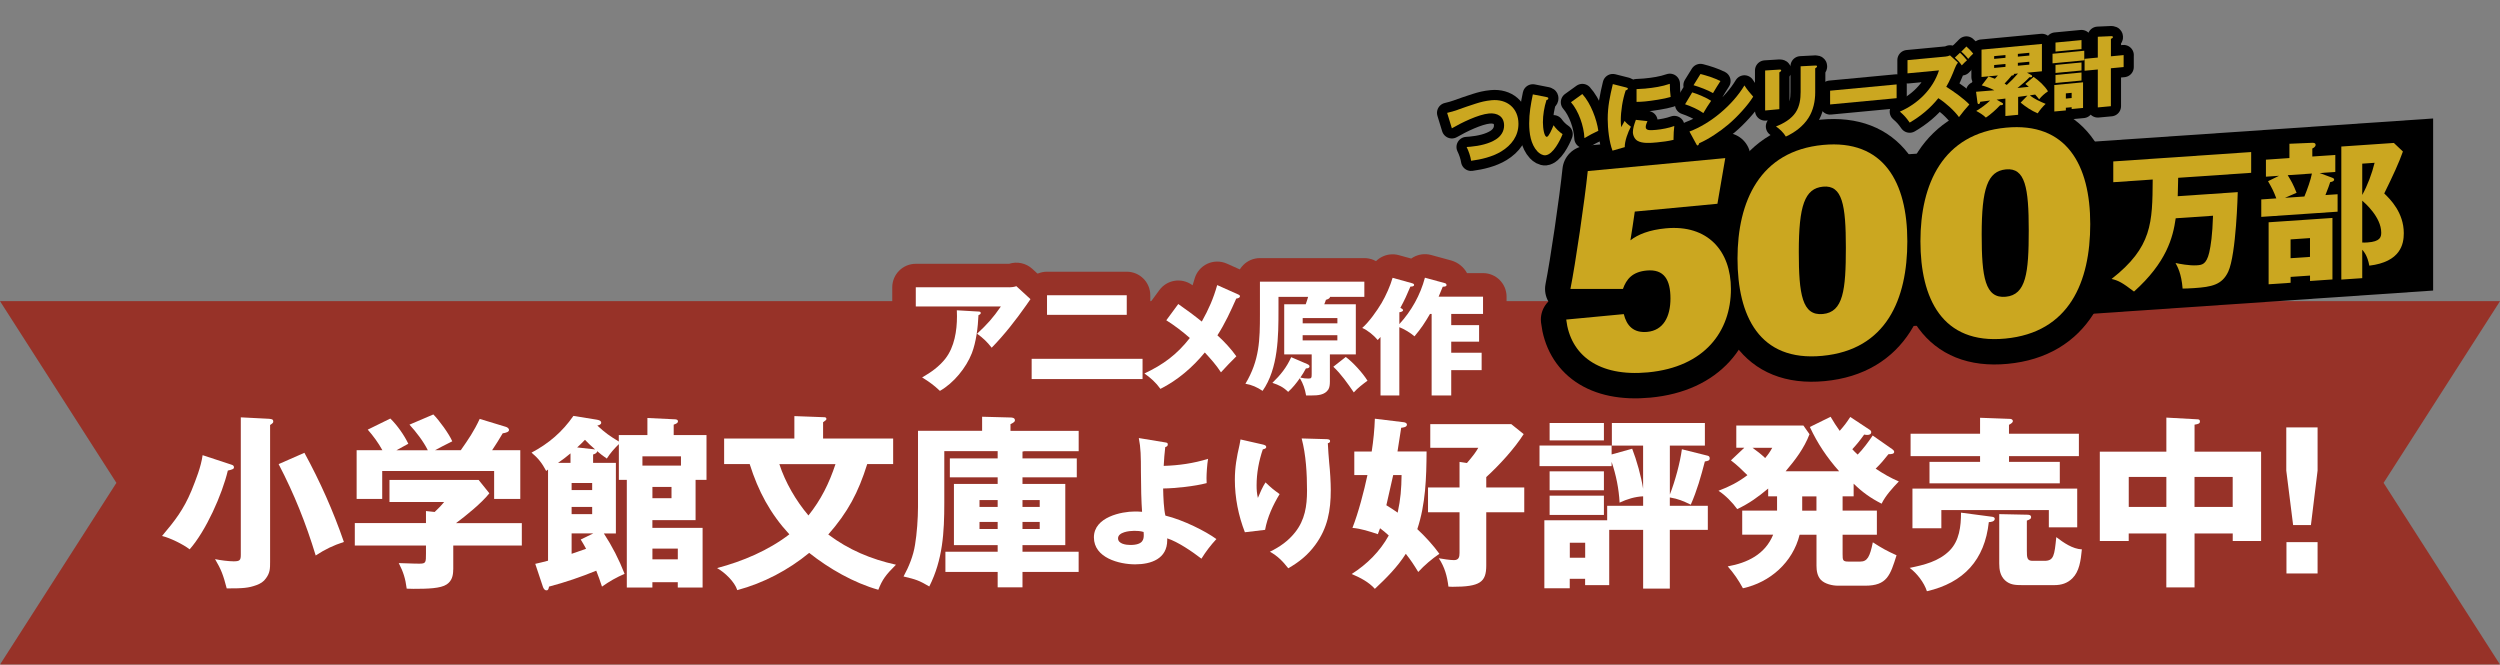 <?xml version="1.0" encoding="UTF-8"?><svg id="_レイヤー_2" xmlns="http://www.w3.org/2000/svg" width="697.98" height="185.54" viewBox="0 0 697.98 185.54"><rect x="0" y="0" width="697.98" height="185.54" fill="#808080" stroke="none"/><defs><style>.cls-1{stroke-width:5.67px;}.cls-1,.cls-2{fill:none;stroke:#000;stroke-linecap:round;stroke-linejoin:round;}.cls-2{stroke-width:14.17px;}.cls-3{fill:#fff;}.cls-4{fill:#cba720;}.cls-5{fill:#cba720;}.cls-6{fill:#973228;}</style></defs><polygon class="cls-6" points="697.98 185.54 348.99 185.54 0 185.54 32.5 134.81 0 84.08 348.99 84.08 697.98 84.08 665.48 134.81 697.98 185.54"/><path class="cls-6" d="M262.42,115.7c-1.63,0-3.25-.61-4.5-1.78-1.27-1.19-2.16-1.86-3.96-2.99-1.96-1.23-3.14-3.4-3.08-5.72s1.32-4.43,3.34-5.57c2.16-1.22,3.62-2.37,4.58-3.61.69-.89,1.2-2.23,1.5-3.88h-4.62c-3.63,0-6.57-2.94-6.57-6.57v-5.36c0-3.63,2.94-6.57,6.57-6.57h26.06c2.25-.72,4.72-.19,6.47,1.41l3.94,3.62c2.48,2.28,2.84,6.07.81,8.77-.26.35-.59.83-1,1.45-.03.04-.06.08-.08.12-3.45,4.94-6.92,9.2-10.32,12.66-1.32,1.35-3.15,2.06-5.06,1.96-.09,0-.17-.01-.26-.02-2.45,4.66-6.33,8.81-10.6,11.22-1.01.57-2.12.85-3.23.85h.01Z"/><path class="cls-6" d="M318.99,112.4h-30.96c-3.63,0-6.57-2.94-6.57-6.57v-5.65c0-3.63,2.94-6.57,6.57-6.57h1.05c-1.99-1.13-3.33-3.27-3.33-5.71v-5.47c0-3.63,2.94-6.57,6.57-6.57h22.26c3.63,0,6.57,2.94,6.57,6.57v5.47c0,2.45-1.34,4.58-3.33,5.71h1.16c3.63,0,6.57,2.94,6.57,6.57v5.65c0,3.63-2.94,6.57-6.57,6.57h0Z"/><path class="cls-6" d="M324,115.13c-2.08,0-4.1-.98-5.37-2.77-.67-.94-1.62-1.85-2.83-2.68-1.94-1.33-3.02-3.6-2.83-5.95s1.62-4.41,3.76-5.41c2.15-1.01,3.94-2.05,5.53-3.25-.04-.02-.08-.05-.11-.07-1.55-.97-2.63-2.54-2.97-4.33-.34-1.8.08-3.65,1.16-5.13l3.34-4.54c2.11-2.88,6.13-3.54,9.06-1.5.07.05.14.1.22.15.2-.59.38-1.2.56-1.83.52-1.84,1.81-3.36,3.53-4.17s3.72-.83,5.47-.05l5.89,2.63c2.74,1.25,4.36,3.67,4.36,6.5,0,2.18-.95,4.09-2.54,5.4-.69,1.52-1.39,2.99-2.14,4.44.84.96,1.69,2.01,2.48,3.12,1.86,2.64,1.54,6.24-.77,8.49-1.49,1.46-2.61,2.65-4.04,4.21-1.38,1.5-3.38,2.28-5.4,2.11-1.7-.14-3.26-.94-4.38-2.21-2.83,2.49-5.88,4.57-9.03,6.15-.94.47-1.94.69-2.93.69h-.02ZM344.42,76.82h0Z"/><path class="cls-6" d="M366.15,116.98h-1.49c-1.35,0-2.62-.41-3.68-1.13-1.75.36-3.6,0-5.11-1.07-2.13,1.26-4.88,1.26-7.05-.23-.77-.52-1.44-.82-2.13-.93-2.15-.34-4-1.74-4.92-3.71s-.8-4.28.32-6.15c2.97-4.95,3.11-9.12,3.11-16.08v-9.05c0-3.63,2.94-6.57,6.57-6.57h29.15c3.63,0,6.57,2.94,6.57,6.57v4.26c0,2.04-.93,3.85-2.38,5.06v10.99c0,.24-.01.48-.04.72.9,1.08,1.71,2.18,2.33,3.18,1.81,2.94,1.04,6.77-1.76,8.79-1.48,1.06-2.38,1.87-2.73,2.27-1.34,1.53-3.32,2.34-5.34,2.22-1.29-.08-2.51-.54-3.53-1.29-2.9,2.16-6.37,2.16-7.89,2.16h0Z"/><path class="cls-6" d="M405.17,116.98h-5.47c-1.75,0-3.33-.68-4.51-1.79-1.18,1.11-2.76,1.79-4.51,1.79h-5.25c-3.63,0-6.57-2.94-6.57-6.57v-12.02c-.43-.38-.86-.68-1.08-.77-2.1-.88-3.59-2.77-3.95-5.02-.36-2.24.47-4.51,2.18-6,1.03-.89,2.86-3.3,4.08-5.37.92-1.57,1.93-3.88,2.4-5.49,1-3.45,4.6-5.46,8.07-4.5l3.44.95c.17-.12.35-.24.54-.35,1.52-.87,3.32-1.11,5.01-.65l5.61,1.53c1.96.56,3.52,1.87,4.42,3.53h4.47c3.63,0,6.57,2.94,6.57,6.57v4.83c0,1.35-.41,2.6-1.1,3.64v4.21c.46.89.71,1.91.71,2.98v4.86c0,3.63-2.94,6.57-6.57,6.57h-1.92v.5c0,3.63-2.94,6.57-6.57,6.57h0Z"/><path class="cls-3" d="M281.77,80.22c.64,0,1.38-.11,1.99-.32l3.94,3.62c-.32.43-.71.99-1.21,1.74-2.81,4.01-6.11,8.24-9.62,11.82-1.28-1.63-2.38-2.7-4.08-3.91,2.8-2.59,4.47-4.44,6.64-7.6h-23.75v-5.36h26.1-.01ZM273.18,86.97c.39.04.64.07.64.43,0,.32-.39.5-.64.6-.14,3.34-.64,7.49-1.85,10.62-1.6,4.08-5.08,8.34-8.91,10.51-1.7-1.6-2.98-2.52-4.97-3.76,2.45-1.38,4.79-3.05,6.53-5.29,2.49-3.23,3.2-7.74,3.2-11.75,0-.57,0-1.14-.04-1.7l6.04.35h0Z"/><path class="cls-3" d="M318.99,100.18v5.65h-30.96v-5.65h30.96ZM314.58,82.43v5.47h-22.26v-5.47h22.26Z"/><path class="cls-3" d="M339.83,79.59l5.89,2.63c.39.18.46.32.46.5,0,.46-.71.6-1.03.64-1.6,3.59-3.12,6.92-5.26,10.26,1.92,1.74,3.83,3.8,5.29,5.86-1.56,1.53-2.77,2.8-4.3,4.47-1.35-2.09-2.84-3.73-4.51-5.54-3.37,4.12-7.63,7.78-12.39,10.16-1.21-1.71-2.77-3.12-4.47-4.3,5.22-2.45,9.09-5.29,12.68-9.91-2.06-1.81-4.3-3.52-6.57-4.94l3.34-4.54c2.24,1.56,4.47,3.2,6.57,4.9,1.92-3.44,3.23-6.39,4.3-10.19h0Z"/><path class="cls-3" d="M371.29,106.61c0,.67-.07,1.56-.43,2.13-.99,1.56-2.95,1.67-4.72,1.67h-1.49c-.32-1.81-.78-3.23-1.74-4.83-.96,1.38-2.02,2.7-3.27,3.83-1.38-1.35-2.59-1.92-4.4-2.52,2.27-2.2,3.94-4.26,5.25-7.17l4.47,1.92c.25.11.64.28.64.64,0,.5-.6.6-.99.57-.5.92-.96,1.7-1.56,2.56.85.21,1.38.28,2.27.28.82,0,.89-.21.89-1.28v-5.47h-7.67v-13.99h6c.25-.67.46-1.31.67-2.06h-8.27v3.59c0,7.39-.04,16.37-4.44,22.65-1.46-.99-3.02-1.7-4.79-1.99,3.94-6.57,4.05-12.21,4.05-19.46v-9.05h29.15v4.26h-9.59c0,.43-.64.67-1.14.82-.14.46-.28.82-.46,1.24h8.81v13.99h-7.24v7.67h0ZM373.39,90.27v-1.46h-9.69v1.46h9.69ZM363.69,93.58v1.46h9.69v-1.46h-9.69ZM381.8,106.29c-1.14.82-2.81,2.09-3.83,3.27-1.67-2.45-3.55-5.15-5.72-7.17l3.48-2.73c2.02,1.49,4.76,4.51,6.07,6.64h0Z"/><path class="cls-3" d="M397.82,77.53l5.61,1.53c.25.07.43.28.43.53,0,.32-.28.43-1.06.46-.14.39-.96,2.38-1.14,2.77h12.39v4.83h-8.88v3.12h7.78v4.62h-7.78v3.09h8.49v4.86h-8.49v7.07h-5.47v-22.76h-.46c-1.42,2.45-2.49,4.08-4.33,6.25-1.14-.99-2.84-2.02-4.23-2.56v19.07h-5.25v-16.33c-.18.21-.5.57-.78.85-1.07-1.28-2.8-2.73-4.33-3.37,1.88-1.63,4.15-4.83,5.43-7,1.17-1.99,2.42-4.79,3.05-7l5.5,1.53c.25.07.5.18.5.46,0,.46-.71.46-1.03.46-.92,2.2-1.63,3.8-2.8,5.93l.25.14c.43.25.5.39.5.53,0,.39-.75.53-1.03.57v3.3c3.37-3.66,5.86-8.13,7.14-12.96h-.01Z"/><path class="cls-3" d="M64.6,129.73c.36.1.72.26.72.72s-.31.62-1.71.93c-1.6,6.73-6.11,16.82-10.66,21.99-1.81-1.4-5.49-3.21-7.71-3.73,3.67-4.35,6-7.35,8.23-12.68,1.24-3.1,2.64-6.57,3.1-9.88l8.02,2.64h.01ZM75.26,116.95c.57.05,1.03.1,1.03.72,0,.36-.1.47-.88.98v38.24c0,1.81,0,3-1.14,4.55-.67.98-1.55,1.5-2.64,1.91-2.28.83-3.73.93-8.33.93-.98-3.78-1.55-5.28-3.26-8.18,1.35.31,3.83.62,5.17.62,1.76,0,2.02-.31,2.02-1.86v-38.34l8.02.41v.02ZM84.99,126.42c4.35,7.97,8.07,16.3,11.02,24.89-3,.98-5.17,2.02-7.87,3.78-2.74-9-6-17.18-10.35-25.51l7.19-3.16h.01Z"/><path class="cls-3" d="M126.53,159.02c0,1.71-.36,3.16-1.81,4.14-1.66,1.14-5.33,1.24-9.26,1.24-.67,0-.83,0-1.91-.05-.36-2.79-.93-4.66-2.22-7.14,4.6.16,4.97.16,5.74.16,1.86,0,1.86-.31,1.86-2.9v-2.17h-19.87v-6.26h19.87v-3.36l2.43.26c.93-.88,1.81-1.76,2.64-2.79h-15.26v-6.16h24.89l3,3.73c-2.12,2.69-6.52,6.26-9.31,8.33h18.37v6.26h-19.14v6.73l-.02-.02ZM119.44,125.7c-1.19-2.43-3.26-5.12-5.12-7.14l6.67-2.85c1.6,1.6,4.4,5.43,5.28,7.5-1.76.88-4.09,2.07-4.81,2.48h7.19c2.17-3.1,3.67-5.28,5.28-8.74l7.3,2.22c.36.1.88.41.88.88,0,.52-.78.78-1.76.93-1.04,1.76-1.81,3-2.95,4.71h7.86v13.61h-7.3v-7.81h-31.25v7.81h-7.14v-13.61h7.19c-1.14-2.07-2.54-3.98-4.09-5.74l6.31-3.1c1.92,1.86,3.88,4.66,5.02,7.04-1.19.62-2.23,1.19-3.31,1.81h8.75Z"/><path class="cls-3" d="M172.78,121.46h7.97v-4.76l7.55.36c.36,0,.98.05.98.57,0,.47-.47.67-1.19.93v2.9h9.16v12.52h-3.05v11.23h-12.06v2.17h14.02v16.66h-6.93v-1.5h-7.09v1.5h-7.14v-30.06h-2.22v-9.99c-1.35,1.34-2.33,2.43-3.36,4.04-.98-.67-1.81-1.29-2.69-2.07-.05.57-.67.78-1.14.93v2.33h6.36v19.71h-3.36c2.33,3.57,4.24,7.3,5.79,11.28-2.38,1.04-4.19,2.07-6.31,3.57-.47-1.5-1.04-3-1.6-4.45-4.29,1.76-8.69,3.26-13.2,4.45-.05.41-.15,1.04-.67,1.04-.62,0-.88-.57-1.04-1.04l-2.12-6.36c1.19-.26,2.43-.57,3.57-.88v-25.46c-.16.1-.36.26-.52.41-1.14-2.17-2.23-3.57-4.09-5.12,4.81-2.54,8.59-5.79,11.69-10.25l6.47,1.04c.67.1,1.29.31,1.29.88,0,.52-.67.67-1.09.78,2.33,2.12,3.31,2.79,6,4.45v-1.81h.02ZM155.81,129.22h3.47v-2.64c-1.29,1.09-2.07,1.66-3.47,2.64ZM165.33,136.82v-1.97h-5.74v1.97h5.74ZM159.59,141.53v2.02h5.74v-2.02h-5.74ZM159.59,148.93v5.69c1.29-.47,2.64-.93,4.04-1.4-.47-.88-1.03-1.86-1.5-2.59l3.52-1.71h-6.06ZM163.31,122.8c-.67.72-1.6,1.6-2.17,2.12l4.19.46c.16,0,.57.05.83.1-.98-.83-1.97-1.76-2.85-2.69h0ZM190.12,129.99v-2.59h-10.76v2.59h10.76ZM182.15,139.1h5.33v-3.16h-5.33v3.16ZM189.24,153.17h-7.09v3h7.09v-3Z"/><path class="cls-3" d="M250.14,157.67c-2.85,2.85-3.78,4.09-4.92,6.99-6.83-1.92-13.76-5.9-19.3-10.3-5.85,4.81-12.73,8.43-20.08,10.4-.72-2.33-3.52-4.97-5.64-6.16,7.09-1.86,14.33-4.92,20.18-9.42-5.38-5.85-8.69-12.06-11.07-19.61h-7.14v-7.14h19.61v-6.26l8.28.31c.31,0,.67.05.67.47,0,.26-.16.41-.93.93v4.55h19.56v7.14h-7.24c-2.48,7.92-5.38,13.4-10.87,19.66,5.74,4.29,11.9,6.88,18.89,8.43h0ZM233.27,129.58h-15.68c1.66,5.12,4.66,10.25,8.12,14.33,3.52-4.4,5.79-9,7.55-14.33h.01Z"/><path class="cls-3" d="M285.47,126.06v1.92h15.16v5.28h-15.16v1.86h11.95v17.07h-11.95v1.86h15.68v5.64h-15.68v4.29h-6.93v-4.29h-14.59v-5.64h14.59v-1.86h-12.21v-17.07h12.21v-1.86h-13.35v-5.28h13.35v-2.02h-14.9v14.44c0,8.23-.41,15.83-4.19,23.34-2.9-1.71-3.73-1.97-7.19-2.79,1.5-2.74,2.74-5.79,3.21-8.85.52-3.05.83-7.45.83-10.55v-21.27h17.9v-3.93l7.92.21c.52,0,1.24.1,1.24.78,0,.31-.16.57-1.24,1.09v1.86h19.04v5.69h-15.21c-.1,0-.36.05-.47.1v-.02ZM278.54,139.62h-5.07v1.92h5.07v-1.92ZM273.47,145.72v1.97h5.07v-1.97h-5.07ZM290.28,141.53v-1.92h-4.81v1.92h4.81ZM285.47,147.69h4.81v-1.97h-4.81v1.97Z"/><path class="cls-3" d="M325.37,143.95c5.01,1.22,11.28,4.38,14.24,6.55-1.58,1.7-2.96,3.51-4.18,5.48-2.56-1.97-6.51-4.69-9.55-5.68v.51c0,5.21-4.5,6.75-8.95,6.75s-11.52-1.81-11.52-7.53,7.81-7.22,11.36-7.22c.63,0,1.22,0,2.09.08-.2-2.64-.32-7.14-.32-11.08,0-4.34-.04-6.75-.59-9.51l7.42,1.22c.43.08.67.12.67.55,0,.51-.32.63-.71.75-.2,1.74-.35,3.47-.43,5.25,4.18-.12,8.36-.71,12.38-1.97-.28,1.62-.43,4.26-.43,5.44,0,.32,0,.67.04,1.34-3.27.87-8.72,1.46-12.15,1.5.04,2.49.2,5.88.63,7.57h0ZM316.57,148.21c-1.3,0-4.42.35-4.42,2.09,0,1.58,2.29,1.85,3.43,1.85,3.67,0,3.75-1.66,3.75-2.84,0-.2,0-.43-.04-.79-.95-.28-1.77-.32-2.72-.32h0Z"/><path class="cls-3" d="M352.42,124.07c.71.16,1.1.32,1.1.71,0,.47-.55.59-.95.67-1.1,3.2-1.74,6.67-1.74,10.06,0,1.34.08,2.21.36,3.51.55-1.34,1.34-3.16,2.13-4.34,1.62,1.54,2.13,1.97,3.94,3.27-1.85,3.04-3.43,6.47-4.06,9.98l-5.64.67c-1.81-4.65-2.8-9.66-2.8-14.63,0-3.51.51-6.35,1.3-9.74.12-.55.2-.99.28-1.54l6.07,1.38h.01ZM370.44,122.61c.63.04.91.16.91.55s-.32.51-.63.59c.08,1.85.24,3.79.39,5.56.24,2.17.43,5.4.43,7.5,0,5.76-.87,10.61-4.34,15.34-2.09,2.84-4.5,4.77-7.53,6.51-1.46-1.89-3-3.47-5.13-4.62,2.76-1.34,5.13-3,7.06-5.44,2.72-3.43,3.31-7.34,3.31-11.6,0-4.73-.28-9.98-1.5-14.59l7.02.2h.01Z"/><path class="cls-3" d="M401.86,154.62c-2.12,1.45-4.14,3.16-5.9,5.07-1.19-1.97-2.07-3.31-3.47-5.07-2.33,3.67-5.43,6.78-8.64,9.78-1.71-1.92-4.14-3.16-6.47-4.14,4.29-2.74,7.86-6.26,10.35-10.76-.78-.72-1.6-1.4-2.43-2.02-.21.52-.52,1.34-.62,1.66-2.33-.78-4.66-1.55-7.09-1.76,1.66-4.19,3.26-10.35,4.19-14.75h-3.67v-6.57h4.86c.47-3.05.78-6.11.88-9.16l8.07.98c.36.05.88.21.88.67,0,.72-1.09.83-1.6.88-.21,1.5-.67,4.45-1.03,6.62h8.12c-.05,7.35-.26,14.64-2.59,21.68,2.12,1.97,4.45,4.5,6.16,6.88h0ZM391.3,132.63h-2.33c-.26,1.24-1.45,6.47-1.91,8.43.78.47,2.54,1.6,3.16,2.07.83-3.88,1.03-6.57,1.09-10.5h-.01ZM414.95,136.1h10.61v6.93h-10.61v14.85c0,4.66-1.71,5.95-9.47,5.95-.26,0-.31,0-1.09-.05-.36-2.9-1.03-5.43-2.69-7.92,1.09.21,3.21.52,4.24.52,1.35,0,1.55-.88,1.55-2.02v-11.33h-8.8v-6.93h8.8v-7.14l2.07.31c1.97-2.33,2.38-2.9,3.16-4.24h-13.4v-6.62h22.61l3.47,2.79c-2.64,4.14-6.83,8.69-10.45,12v2.9h0Z"/><path class="cls-3" d="M458.77,124.4h-8.75v-6.31h25.97v6.31h-9.78v13.66c1.45-3.67,2.85-8.85,3.36-12.63l7.24,1.81c.41.1.52.41.52.72,0,.62-.41.72-1.35.88-1.09,4.19-2.17,8.07-3.93,12.06-2.17-1.04-3.42-1.6-5.85-2.02v2.33h10.61v6.73h-10.61v16.4h-7.45v-16.4h-9.47v15.42h-6.73v-1.76h-4.29v2.64h-7.09v-18.99h17.54v-4.04h10.04v-2.64c-2.28.1-4.5.78-6.57,1.76-.21-3.88-.98-7.71-2.23-11.38v1.19h-20.13v-5.74h20.13v2.48l5.74-1.6c1.24,3.16,2.54,7.81,3.05,11.18v-12.06h.03ZM447.8,118.09v4.86h-15.16v-4.86h15.16ZM447.8,131.6v5.28h-15.16v-5.28h15.16ZM447.8,138.38v5.38h-15.16v-5.38h15.16ZM442.57,151.52h-4.29v4.19h4.29v-4.19Z"/><path class="cls-3" d="M517.49,138.58h-3.05v3.98h9.57v6.73h-9.57v5.43c0,1.71.05,2.07,1.66,2.07h3.26c1.97,0,2.69-1.29,3.52-5.38,2.59,1.66,3.78,2.33,6.62,3.62-1.76,5.59-2.64,8.49-8.74,8.49h-7.61c-1.55,0-3.67-.47-4.81-1.66-.98-1.09-1.19-2.54-1.19-3.93v-8.64h-4.71c-1.91,7.71-8.23,13.3-15.83,14.95-1.24-2.28-2.54-4.19-4.24-6.11,5.48-.98,10.45-3.36,12.68-8.85h-8.64v-6.73h9.73v-3.98h-2.48v-2.17c-2.85,2.38-5.28,4.14-8.64,5.74-1.29-1.81-3.31-3.88-5.23-5.12,3.1-1.19,5.38-2.33,8.07-4.35-1.5-1.5-2.9-2.85-4.6-4.14l3.73-3.52h-2.23v-6.21h18.73l1.71,2.43c-1.5,3.93-3.98,7.19-6.67,10.35h14.95c-3.36-3.78-6.05-7.76-8.18-12.37l5.79-2.85c.83,1.4,1.6,2.64,2.54,3.93,1.4-1.6,1.86-2.22,2.95-3.88l5.33,3.52c.31.21.52.36.52.72,0,.62-.57.78-1.14.78-.26,0-.62-.05-.83-.1-1.14,1.6-1.97,2.64-3.31,4.09.46.52.93.98,1.5,1.5,1.4-1.4,3.1-3.67,4.19-5.33l5.48,3.83c.21.16.52.41.52.72,0,.57-.62.67-1.6.67-1.19,1.5-2.17,2.69-3.57,4.04,2.12,1.4,4.14,2.59,6.47,3.57-1.71,1.76-3.73,3.98-4.81,6.21-3.05-1.55-5.38-3.21-7.81-5.59v3.52l-.03.02ZM494.78,125.03h-5.48c1.24.88,2.43,1.81,3.52,2.85.83-.98,1.35-1.71,1.97-2.85h0ZM503.16,142.57h3.98v-3.98h-3.98v3.98Z"/><path class="cls-3" d="M544.29,153.74c2.74-2.74,3.21-6.78,3.21-10.61l8.64,1.14c.36.05.78.16.78.57,0,.78-1.09.93-1.66.93-1.14,10.56-6.99,16.92-17.28,19.3-.78-2.43-2.79-5.02-4.81-6.52,4.04-.83,8.12-1.81,11.12-4.81h0ZM580.41,121.09v6.26h-19.51v1.6h14.18v6h-36.38v-6h14.12v-1.6h-19.4v-6.26h19.4v-4.45l8.38.31c.36,0,.78.21.78.62,0,.36-.41.67-1.09,1.04v2.48h19.52ZM579.94,136.41v10.81h-7.92v-4.81h-30.01v5.07h-8.07v-11.07h46ZM578.6,161.45c-1.4,1.4-3.1,1.91-5.02,1.91h-9.05c-1.81,0-3.36-.05-4.76-1.35-1.34-1.29-1.6-2.95-1.6-4.71v-13.76l7.71.16c.52,0,1.19.05,1.19.67,0,.47-.26.62-1.19.98v8.33c0,2.02.05,2.9,1.6,2.9h3.31c2.64,0,2.79-1.5,3.31-6.62,2.02,1.55,4.55,3.31,7.14,3.42-.31,3.21-.72,6.16-2.64,8.07h0Z"/><path class="cls-3" d="M612.69,163.99h-7.87v-15.06h-10.5v2.12h-8.07v-24.94h18.58v-9.52l8.54.47c.36,0,.83,0,.83.62,0,.52-.36.72-1.5.88v7.55h18.58v24.94h-7.92v-2.12h-10.66v15.06h-.01ZM604.83,133.15h-10.5v8.38h10.5v-8.38ZM623.35,141.53v-8.38h-10.66v8.38h10.66Z"/><path class="cls-3" d="M647.05,131.39l-1.86,15.21h-4.97l-1.91-15.21v-12.06h8.74v12.06h0ZM647.05,151.36v8.74h-8.69v-8.74h8.69Z"/><polygon points="679.31 81.12 436.21 97.67 436.21 49.63 679.31 33.08 679.31 81.12"/><path class="cls-5" d="M624.76,53.64c0,.25-.42,17.38-2.65,22.2-1.72,3.69-4.62,4.26-9.46,4.59-1.43.1-2.35.12-3.28.14-.34-4.22-1.43-6.12-1.98-7.14,1.09.22,3.87.79,5.97.64,1.35-.09,2.65-.18,3.45-3.6.42-1.88.88-4.73,1.05-10.24l-10.42.71c-.76,5.43-2.61,12.36-11.64,20.46-3.24-2.47-4.33-3.07-6.26-3.52,11.35-8.88,11.39-15.69,11.48-27.76l-11.01.75v-5.8l38.5-2.62v5.8l-20.38,1.39c-.08,4.29-.13,4.8-.13,5.14l16.77-1.14h0Z"/><path class="cls-5" d="M652,43.26v4.75l-4.37.3,3.32,1.24c.42.14.72.29.72.58,0,.42-.46.62-1.09.71-.29.86-.55,1.68-1.34,3.62l3.4-.23v4.87l-21.31,1.45v-4.87l4.2-.29c-.76-2.01-1.09-2.66-2.31-4.8l3.07-1.51-3.66.25v-4.75l6.56-.45v-3.99l6.39-.27c.21,0,.92-.02.92.57,0,.55-.55.84-.92,1.03v2.23l6.43-.44h-.01ZM651.2,78.02l-6.26.43v-1.51l-5.42.37v1.64l-6.14.42v-17.31l17.82-1.21v17.19-.02ZM638.71,48.91c1.01,1.65,1.51,2.5,2.48,4.92-1.13.5-2.48,1.05-3.24,1.4l5.42-.37c.84-2.03,1.77-4.66,2.1-6.41l-6.77.46h.01ZM639.51,66.84v5.25l5.42-.37v-5.25l-5.42.37ZM670.87,42.31c-1.09,3.1-2.69,6.57-5.21,11.7,1.68,1.61,5.46,5.34,5.46,11.1,0,2.98-.84,8-9.62,9.06-.55-2.86-1.51-3.89-1.98-4.45v7.94l-5.84.4v-37.15l14.67-1,2.52,2.39h0ZM659.52,45.69v8.74c1.47-2.66,2.69-5.9,3.45-8.98,0,0-3.45.24-3.45.24ZM659.52,67.71c.38.02.8.03,1.47-.02,3.53-.24,3.83-1.48,3.83-2.74,0-4.37-4.67-8.38-5.3-8.93v11.68h0Z"/><path class="cls-2" d="M479.49,56.89l-23.07,2.18c-.22,1.75-.99,6.61-1.22,8.03,2.09-1.65,5.28-2.92,9.86-3.35,11.77-1.11,18.2,6.35,18.2,16.93,0,11.73-7.22,21.77-23.14,23.28-13.88,1.31-21.7-4.89-22.84-14.74l16.07-1.52c.79,3.2,2.68,5.32,6.55,4.96,4.48-.42,6.48-4.2,6.48-9.33s-1.71-8.27-6.66-7.8c-3.99.38-5.64,2.41-6.61,5.14h-14.66c1.4-6.98,3.99-24.71,4.84-32.91l38.39-3.62-2.19,12.76Z"/><path class="cls-2" d="M532.51,67.36c0,16.15-5.82,30.3-23.75,31.99-17.63,1.67-23.66-11.24-23.66-27.17s6.2-30.05,23.89-31.72c16.9-1.6,23.52,10.39,23.52,26.9ZM502.21,70.33c0,11.86.94,17.89,6.72,17.34,5.68-.54,6.42-6.61,6.42-18.55s-.99-17.51-6.36-17.01c-5.14.49-6.78,5.31-6.78,18.21Z"/><path class="cls-2" d="M583.58,62.54c0,16.15-5.82,30.3-23.75,31.99-17.63,1.67-23.66-11.24-23.66-27.17s6.2-30.05,23.89-31.72c16.9-1.6,23.52,10.39,23.52,26.9ZM553.27,65.51c0,11.86.94,17.89,6.72,17.34,5.68-.54,6.42-6.61,6.42-18.55s-.99-17.51-6.36-17.01c-5.14.49-6.78,5.31-6.78,18.21Z"/><path class="cls-4" d="M479.49,56.89l-23.07,2.18c-.22,1.75-.99,6.61-1.22,8.03,2.09-1.65,5.28-2.92,9.86-3.35,11.77-1.11,18.2,6.35,18.2,16.93,0,11.73-7.22,21.77-23.14,23.28-13.88,1.31-21.7-4.89-22.84-14.74l16.07-1.52c.79,3.2,2.68,5.32,6.55,4.96,4.48-.42,6.48-4.2,6.48-9.33s-1.71-8.27-6.66-7.8c-3.99.38-5.64,2.41-6.61,5.14h-14.66c1.4-6.98,3.99-24.71,4.84-32.91l38.39-3.62-2.19,12.76Z"/><path class="cls-4" d="M532.51,67.36c0,16.15-5.82,30.3-23.75,31.99-17.63,1.67-23.66-11.24-23.66-27.17s6.2-30.05,23.89-31.72c16.9-1.6,23.52,10.39,23.52,26.9ZM502.21,70.33c0,11.86.94,17.89,6.72,17.34,5.68-.54,6.42-6.61,6.42-18.55s-.99-17.51-6.36-17.01c-5.14.49-6.78,5.31-6.78,18.21Z"/><path class="cls-4" d="M583.58,62.54c0,16.15-5.82,30.3-23.75,31.99-17.63,1.67-23.66-11.24-23.66-27.17s6.2-30.05,23.89-31.72c16.9-1.6,23.52,10.39,23.52,26.9ZM553.27,65.51c0,11.86.94,17.89,6.72,17.34,5.68-.54,6.42-6.61,6.42-18.55s-.99-17.51-6.36-17.01c-5.14.49-6.78,5.31-6.78,18.21Z"/><path class="cls-1" d="M407.06,30.62c1.67-.61,3.18-1.11,4.93-1.68,1.52-.48,2.65-.78,4.46-.96,4.29-.4,7.49,2.22,7.49,6.59,0,3.37-1.9,5.94-4.8,7.71-2.5,1.52-5.64,2.24-8.41,2.61-.19-1.24-.7-2.75-1.26-3.85.47-.02.77-.05,1.09-.08,2.47-.23,5.19-.81,7.11-2.06,1.37-.88,2.26-2.22,2.26-3.86,0-2.58-1.94-3.57-4.21-3.36-3.01.28-7.64,2.56-10.37,4.14l-1.32-4.31c1.03-.22,2.03-.53,3.03-.88Z"/><path class="cls-1" d="M431.92,27.14c.21.04.36.09.36.33,0,.3-.28.41-.51.45-.64,2-1,4.17-1,6.22,0,1.73.38,4.13,1.11,4.06.51-.05,1.32-1.92,1.86-3.23.62.9,1.6,1.88,2.52,2.47-.66,1.73-2.65,5.71-4.76,5.91-.85.08-1.73-.5-2.28-1.09-1.86-2.02-2.28-5.04-2.28-7.83s.43-5.29,1.02-8.08l3.97.78ZM441.78,26.26c2.37,2.59,4.03,7.13,4.46,10.25-1.32.62-2.63,1.29-3.88,2.05-.15-3.38-1.62-7.57-3.76-10.02l3.18-2.29Z"/><path class="cls-1" d="M454.05,24.44c.28.06.43.13.43.3,0,.26-.26.39-.6.5-.88,2.64-1.37,5.74-1.37,8.45,0,.64.04,1.21.13,1.82.28-.54.64-1.21.94-1.75.51.66,1.07,1.12,1.75,1.61-.83,1.55-1.75,4.05-1.71,5.71l-3.42.98c-.92-2.37-1.34-6.17-1.34-8.8,0-3.54.6-6.31,1.43-9.78l3.76.95ZM459.96,33.81c-.21.4-.49,1.2-.49,1.65,0,1.02,1.2.95,2.86.8,1.62-.15,3.54-.5,5.12-1.08-.13.93-.21,2.43-.21,3.37v.49c-1.54.38-3.12.57-4.67.72-1.96.19-4.08.32-5.4-.45-.79-.46-1.28-1.5-1.28-2.44,0-1,.36-2.13.83-3.41l3.24.36ZM459.41,24.72c2.24-.21,4.61-.56,6.79-1.32,0,1.22.08,2.49.23,3.67-1.75.55-5.27,1.07-7.13,1.25-.79.07-1.6.13-2.39.12v-3.56c.6-.01,1.75-.08,2.5-.15Z"/><path class="cls-1" d="M477.74,28.14c-.58.78-1.69,2.57-2.18,3.43-1.39-1-3.44-1.9-5.1-2.46l1.99-3.32c1.41.4,4.12,1.55,5.29,2.36ZM487.03,23.85c.51.85,1.77,2.42,2.45,3.14-1.6,2.58-4.59,5.77-6.94,7.76-2.26,1.92-5.61,4.18-8.13,5.23-.11.33-.21.6-.43.62-.17.02-.26-.1-.36-.31l-1.94-3.57c5.87-2.18,12.08-7.39,15.35-12.87ZM480.33,22.64c-.53.78-1.6,2.54-2.07,3.35-1.41-.83-3.82-1.73-5.44-2.2l1.94-3.13c1.88.48,3.86,1.11,5.57,1.97Z"/><path class="cls-1" d="M496.78,19.44c.41-.02.51.04.51.23s-.17.34-.51.54v10.27l-3.97.37v-11.17l3.97-.25ZM506.79,18.29c.3,0,.51.02.51.23s-.17.36-.51.56v6.77c0,2.37-.53,4.94-1.86,7.03-1.47,2.36-3.88,4.12-6.34,5.25-.6-1.05-1.75-2.16-2.75-2.83,2.03-.77,4.27-2.05,5.51-3.94,1.13-1.73,1.37-3.78,1.37-5.7v-7.15l4.08-.21Z"/><path class="cls-1" d="M529.52,23.57v3.84l-18.57,1.75v-3.84l18.57-1.75Z"/><path class="cls-1" d="M549.83,29.17c-.88.96-2.13,2.47-2.9,3.52-1.37-1.88-3.8-4.04-5.76-5.28-2.26,2.82-4.91,5.01-8,6.82-.94-1.34-1.51-2.01-2.75-3.07,4.99-2.14,9.24-6.27,10.93-11.51l-8.79.83v-3.69l10.63-1c.43-.04.83-.14,1.24-.33l2.22,2.03c-.39.46-.64.98-.88,1.58-.68,1.77-1.45,3.55-2.39,5.16,2,1.26,4.87,3.28,6.47,4.96ZM547.21,14.73c.62.52,1.62,1.64,1.96,2.1-.47.41-.98.9-1.45,1.42-.66-.94-1.11-1.39-1.94-2.17l1.43-1.35ZM549,12.98c.53.44,1.54,1.5,1.9,2-.53.48-.94.92-1.39,1.46-.45-.62-1.34-1.54-1.94-2.02l1.43-1.44Z"/><path class="cls-1" d="M566.42,24.23c-.3-.27-.64-.54-.96-.79l2.31-1.97c1.43.98,3.12,2.52,4.01,4.02-.96.65-1.75,1.34-2.47,2.24-.36-.48-.71-.87-1.11-1.33l-1.47.22c1.15.98,2.97,1.79,4.4,2.38-.92.88-1.52,1.6-2.22,2.64-1.75-.73-3.33-1.8-4.76-2.99l1.9-1.95c-.88.13-1.73.25-2.6.35v5l-3.56.34v-4.87l-2.45.3,1.52.86c.13.07.28.19.28.34,0,.23-.24.32-.45.34-.09,0-.26,0-.36,0-1,1.1-2.75,2.69-3.99,3.47-.81-.8-1.71-1.33-2.69-1.86,1.26-.72,2.84-1.89,3.88-2.91-1.07.14-1.9.24-2.75.35-.04.24-.13.61-.45.64-.21.02-.3-.19-.32-.35l-.41-3.08c1.69-.12,3.39-.26,5.1-.42-1.02-.54-2.39-1.08-3.52-1.37l1.9-2.48c.6.18,1.2.4,1.77.64.3-.31.58-.61.85-.93l-4.57.43v-7.64l16.86-1.59v7.64l-4.16.39,1.26.69c.13.07.17.18.17.3,0,.21-.17.27-.34.29-.13.01-.26,0-.38-.03-1.28,1.32-1.99,1.9-3.37,3.03,1.07-.1,2.11-.22,3.18-.34ZM559.91,15.37l-3.16.3v.77l3.16-.3v-.77ZM556.75,18.16v.81l3.16-.3v-.81l-3.16.3ZM560.27,23.72c1.11-1,2.16-2.06,3.14-3.2l-1.22.12s.09.1.09.16c0,.19-.23.26-.38.27-.08,0-.15.01-.23,0-.53.65-1.41,1.65-2.01,2.26.19.11.43.26.62.39ZM566.57,15.51v-.77l-3.2.3v.77l3.2-.3ZM563.37,18.35l3.2-.3v-.81l-3.2.3v.81Z"/><path class="cls-1" d="M581.91,14.17v2.67l-8.86.84v-2.67l8.86-.84ZM581.57,22.99v7.15l-3.18.3v-.51l-1.62.15v.75l-3.22.3v-7.39l8.03-.76ZM581.14,11.19v2.52l-7.26.69v-2.52l7.26-.69ZM581.14,17.44v2.24l-7.26.69v-2.24l7.26-.69ZM581.14,20.24v2.24l-7.26.69v-2.24l7.26-.69ZM576.77,27.52l1.62-.15v-1.45l-1.62.15v1.45ZM592.9,15.39v3.33l-3.56.34v10.59l-3.65.34v-10.59l-3.69.35v-3.33l3.69-.35v-5.81l3.8-.17c.21,0,.41.03.41.28,0,.21-.17.31-.55.48v4.87l3.56-.34Z"/><path class="cls-4" d="M407.06,30.62c1.67-.61,3.18-1.11,4.93-1.68,1.52-.48,2.65-.78,4.46-.96,4.29-.4,7.49,2.22,7.49,6.59,0,3.37-1.9,5.94-4.8,7.71-2.5,1.52-5.64,2.24-8.41,2.61-.19-1.24-.7-2.75-1.26-3.85.47-.02.77-.05,1.09-.08,2.47-.23,5.19-.81,7.11-2.06,1.37-.88,2.26-2.22,2.26-3.86,0-2.58-1.94-3.57-4.21-3.36-3.01.28-7.64,2.56-10.37,4.14l-1.32-4.31c1.03-.22,2.03-.53,3.03-.88Z"/><path class="cls-4" d="M431.92,27.14c.21.04.36.09.36.33,0,.3-.28.41-.51.45-.64,2-1,4.17-1,6.22,0,1.73.38,4.13,1.11,4.06.51-.05,1.32-1.92,1.86-3.23.62.9,1.6,1.88,2.52,2.47-.66,1.73-2.65,5.71-4.76,5.91-.85.08-1.73-.5-2.28-1.09-1.86-2.02-2.28-5.04-2.28-7.83s.43-5.29,1.02-8.08l3.97.78ZM441.78,26.26c2.37,2.59,4.03,7.13,4.46,10.25-1.32.62-2.63,1.29-3.88,2.05-.15-3.38-1.62-7.57-3.76-10.02l3.18-2.29Z"/><path class="cls-4" d="M454.05,24.44c.28.06.43.13.43.3,0,.26-.26.39-.6.5-.88,2.64-1.37,5.74-1.37,8.45,0,.64.04,1.21.13,1.82.28-.54.64-1.21.94-1.75.51.66,1.07,1.12,1.75,1.61-.83,1.55-1.75,4.05-1.71,5.71l-3.42.98c-.92-2.37-1.34-6.17-1.34-8.8,0-3.54.6-6.31,1.43-9.78l3.76.95ZM459.96,33.81c-.21.4-.49,1.2-.49,1.65,0,1.02,1.2.95,2.86.8,1.62-.15,3.54-.5,5.12-1.08-.13.93-.21,2.43-.21,3.37v.49c-1.54.38-3.12.57-4.67.72-1.96.19-4.08.32-5.4-.45-.79-.46-1.28-1.5-1.28-2.44,0-1,.36-2.13.83-3.41l3.24.36ZM459.41,24.72c2.24-.21,4.61-.56,6.79-1.32,0,1.22.08,2.49.23,3.67-1.75.55-5.27,1.07-7.13,1.25-.79.07-1.6.13-2.39.12v-3.56c.6-.01,1.75-.08,2.5-.15Z"/><path class="cls-4" d="M477.74,28.14c-.58.78-1.69,2.57-2.18,3.43-1.39-1-3.44-1.9-5.1-2.46l1.99-3.32c1.41.4,4.12,1.55,5.29,2.36ZM487.03,23.85c.51.85,1.77,2.42,2.45,3.14-1.6,2.58-4.59,5.77-6.94,7.76-2.26,1.92-5.61,4.18-8.13,5.23-.11.33-.21.6-.43.62-.17.02-.26-.1-.36-.31l-1.94-3.57c5.87-2.18,12.08-7.39,15.35-12.87ZM480.33,22.64c-.53.78-1.6,2.54-2.07,3.35-1.41-.83-3.82-1.73-5.44-2.2l1.94-3.13c1.88.48,3.86,1.11,5.57,1.97Z"/><path class="cls-4" d="M496.78,19.44c.41-.02.51.04.51.23s-.17.34-.51.54v10.27l-3.97.37v-11.17l3.97-.25ZM506.79,18.29c.3,0,.51.02.51.23s-.17.36-.51.56v6.77c0,2.37-.53,4.94-1.86,7.03-1.47,2.36-3.88,4.12-6.34,5.25-.6-1.05-1.75-2.16-2.75-2.83,2.03-.77,4.27-2.05,5.51-3.94,1.13-1.73,1.37-3.78,1.37-5.7v-7.15l4.08-.21Z"/><path class="cls-4" d="M529.52,23.57v3.84l-18.57,1.75v-3.84l18.57-1.75Z"/><path class="cls-4" d="M549.83,29.17c-.88.96-2.13,2.47-2.9,3.52-1.37-1.88-3.8-4.04-5.76-5.28-2.26,2.82-4.91,5.01-8,6.82-.94-1.34-1.51-2.01-2.75-3.07,4.99-2.14,9.24-6.27,10.93-11.51l-8.79.83v-3.69l10.63-1c.43-.04.83-.14,1.24-.33l2.22,2.03c-.39.46-.64.98-.88,1.58-.68,1.77-1.45,3.55-2.39,5.16,2,1.26,4.87,3.28,6.47,4.96ZM547.21,14.73c.62.52,1.62,1.64,1.96,2.1-.47.41-.98.9-1.45,1.42-.66-.94-1.11-1.39-1.94-2.17l1.43-1.35ZM549,12.98c.53.44,1.54,1.5,1.9,2-.53.48-.94.92-1.39,1.46-.45-.62-1.34-1.54-1.94-2.02l1.43-1.44Z"/><path class="cls-4" d="M566.42,24.23c-.3-.27-.64-.54-.96-.79l2.31-1.97c1.43.98,3.12,2.52,4.01,4.02-.96.65-1.75,1.34-2.47,2.24-.36-.48-.71-.87-1.11-1.33l-1.47.22c1.15.98,2.97,1.79,4.4,2.38-.92.88-1.52,1.6-2.22,2.64-1.75-.73-3.33-1.8-4.76-2.99l1.9-1.95c-.88.13-1.73.25-2.6.35v5l-3.56.34v-4.87l-2.45.3,1.52.86c.13.07.28.19.28.34,0,.23-.24.32-.45.34-.09,0-.26,0-.36,0-1,1.1-2.75,2.69-3.99,3.47-.81-.8-1.71-1.33-2.69-1.86,1.26-.72,2.84-1.89,3.88-2.91-1.07.14-1.9.24-2.75.35-.04.24-.13.61-.45.64-.21.02-.3-.19-.32-.35l-.41-3.08c1.69-.12,3.39-.26,5.1-.42-1.02-.54-2.39-1.08-3.52-1.37l1.9-2.48c.6.18,1.2.4,1.77.64.3-.31.58-.61.85-.93l-4.57.43v-7.64l16.86-1.59v7.64l-4.16.39,1.26.69c.13.07.17.18.17.3,0,.21-.17.27-.34.29-.13.01-.26,0-.38-.03-1.28,1.32-1.99,1.9-3.37,3.03,1.07-.1,2.11-.22,3.18-.34ZM559.91,15.37l-3.16.3v.77l3.16-.3v-.77ZM556.75,18.16v.81l3.16-.3v-.81l-3.16.3ZM560.27,23.72c1.11-1,2.16-2.06,3.14-3.2l-1.22.12s.09.1.09.16c0,.19-.23.26-.38.27-.08,0-.15.01-.23,0-.53.65-1.41,1.65-2.01,2.26.19.11.43.26.62.39ZM566.57,15.51v-.77l-3.2.3v.77l3.2-.3ZM563.37,18.35l3.2-.3v-.81l-3.2.3v.81Z"/><path class="cls-4" d="M581.91,14.17v2.67l-8.86.84v-2.67l8.86-.84ZM581.57,22.99v7.15l-3.18.3v-.51l-1.62.15v.75l-3.22.3v-7.39l8.03-.76ZM581.14,11.19v2.52l-7.26.69v-2.52l7.26-.69ZM581.14,17.44v2.24l-7.26.69v-2.24l7.26-.69ZM581.14,20.24v2.24l-7.26.69v-2.24l7.26-.69ZM576.77,27.52l1.62-.15v-1.45l-1.62.15v1.45ZM592.9,15.39v3.33l-3.56.34v10.59l-3.65.34v-10.59l-3.69.35v-3.33l3.69-.35v-5.81l3.8-.17c.21,0,.41.03.41.28,0,.21-.17.31-.55.48v4.87l3.56-.34Z"/></svg>